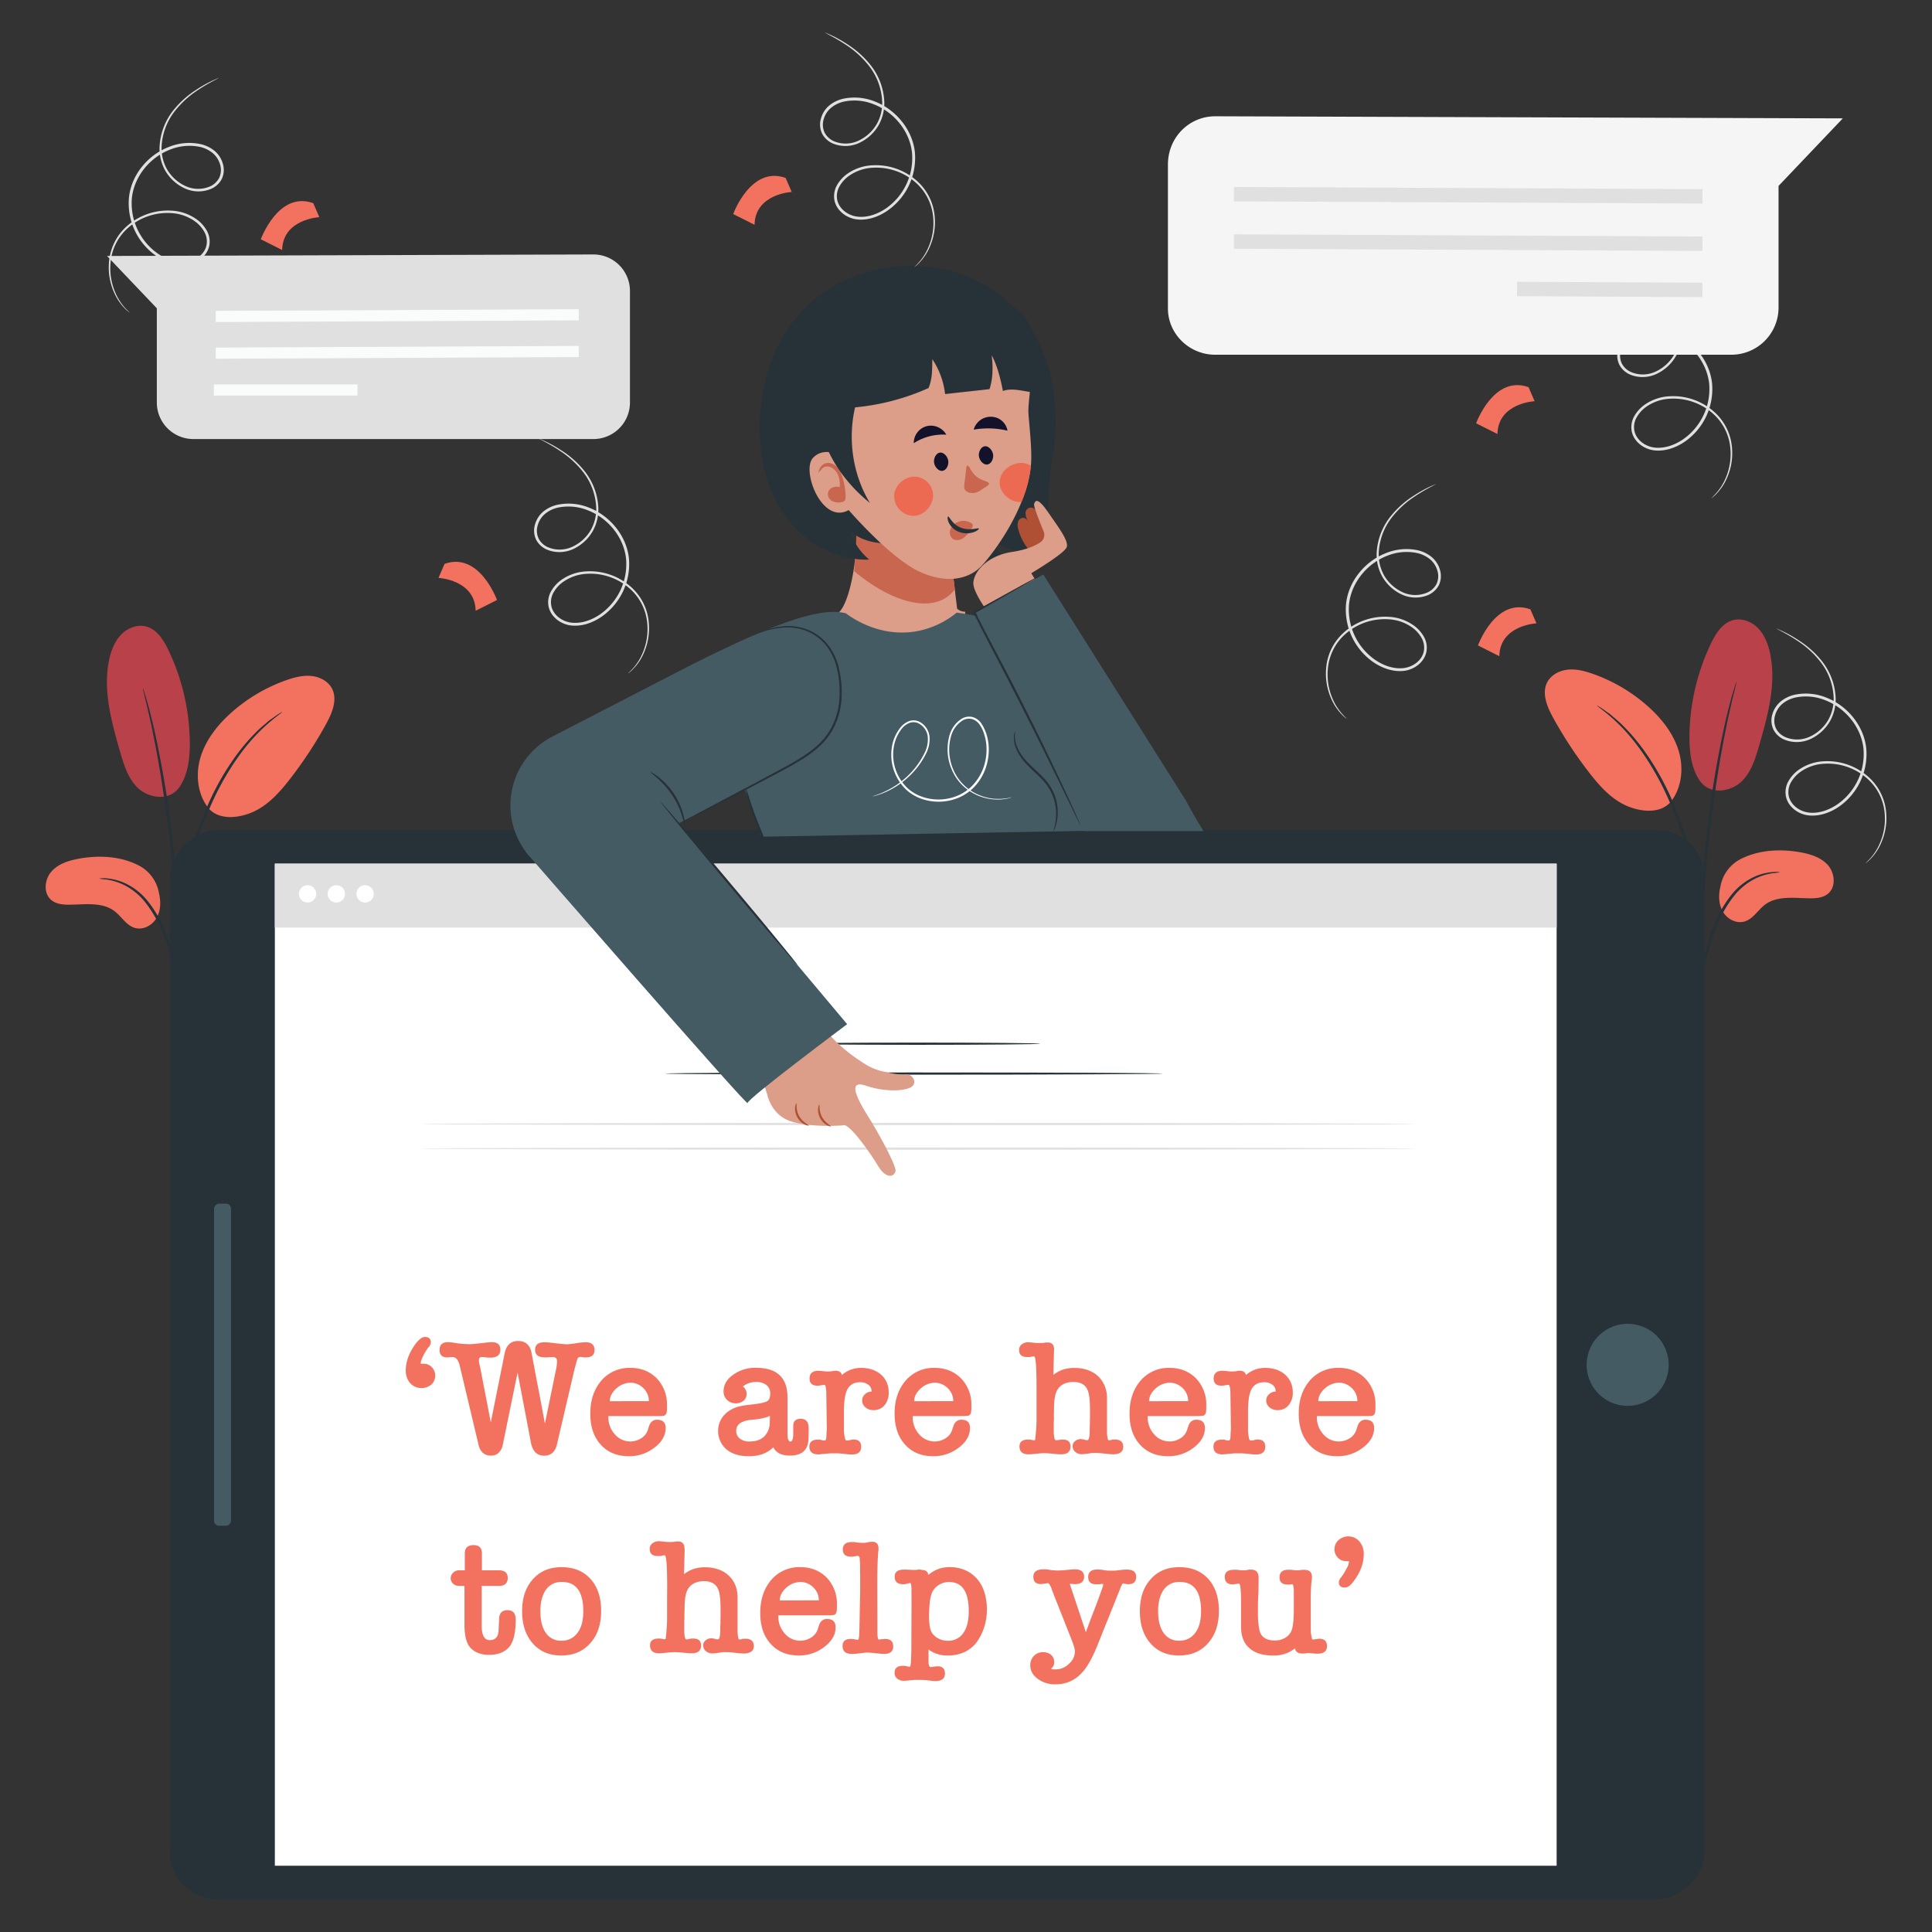 <svg id="Layer_1" data-name="Layer 1" xmlns="http://www.w3.org/2000/svg" viewBox="0 0 1080 1080"><rect x="0" y="0" width="1080" height="1080" fill="#333333" stroke="none"/><defs><style>.cls-1{fill:#dc9e88;}.cls-2{fill:#c9664f;}.cls-3{fill:#263238;}.cls-4{fill:#ec6a52;}.cls-5{fill:#12122b;}.cls-6{fill:#e0e0e0;}.cls-7{fill:#f3725f;}.cls-8{fill:#f5f5f5;}.cls-9{fill:#fafbfb;}.cls-10{fill:#e7515b;}.cls-11{opacity:0.2;}.cls-12{fill:#fff;}.cls-13{fill:#455b64;}.cls-14{fill:#af4f33;}</style></defs><path class="cls-1" d="M478.89,290.12c.86,24.26-4.39,47.19-9.93,52.15,0,0,9,18.25,29.65,25.56,7.62,2.7,17.23,6.86,26.46,2.35,9.06-4.43,14.51-15.44,14.49-28.25a6.37,6.37,0,0,1-2.66-.49,6.62,6.62,0,0,1-1.86-1.2q-1.93-16-3.88-32Z"/><path class="cls-2" d="M478,313.16c.58-7.94.88-15.63.94-23l52.27,18.08q1.29,10.6,2.57,21.23a19.7,19.7,0,0,1-5.48,4.95c-12,7.25-32,.58-50.8-15.11Q477.72,316.26,478,313.16Z"/><path class="cls-3" d="M533.11,289.37c-3.2-9.85-3.69-20.07-4.88-30.25-.89-7.62-1.69-14.59-9.41-18.75-5.64-3.05-12.52-3.33-18.91-2.23-17.16,3-20,18.78-17.91,33.49,1.62,11.26,7,21.87,12.26,32-6.36.09-15.2-2.53-19.26-7.23a34.47,34.47,0,0,0,10.89,16.41c-18.42.7-36.11-9.56-46.66-24s-14.64-32.63-14.55-50.35c.1-21,6-42.42,19.11-59.31,26.35-34,80.29-40.68,114.77-14.56a76.3,76.3,0,0,1,25.63,35.1c6.39,18,7.34,37.71,4.13,56.47a181.94,181.94,0,0,0-2.18,22.19c-.12,2.39-1.75,30.23.05,30-11.59,1.28-25.06-.18-33.39-8,3.84,5.47,7.18,10.76,11,16.24C549,315.12,537.54,303,533.11,289.37Z"/><path class="cls-1" d="M470.75,254.92c-5.35-2.57-11.67-3.78-16.25,1-6.73,7.06,5,37.59,19.92,29.21,0,0,23.71,27.56,40.41,34.81s28.07,2.56,33.84-3.57,25.27-31.08,27.64-56.54c.85-9.07-1.54-26.71-1.44-30.5.28-11.67,4.51-21.46-5.86-30a59.45,59.45,0,0,0-38.68-13.2,63.46,63.46,0,0,0-46.12,21.68C472,222.11,470.57,237.61,470.75,254.92Z"/><path class="cls-2" d="M457.48,264.29c1-5.76,6.19-7.16,10.29-3.41s5.58,16.7,4.65,18.65-7.78,2.19-9.29-1.68,2.35-6.54,6.26-5.58c0,0,.77-5.79-2.58-9.32s-6.55-1.93-7.31-.94A29.51,29.51,0,0,1,457.48,264.29Z"/><path class="cls-3" d="M478,227.72a129.91,129.91,0,0,0,41.07-10.8c2.21-5.5,2-10.28,2.1-16.14a43.86,43.86,0,0,1,7.14,19.51c8.27-.95,16.58-1.81,24.85-2.76,2-6.22,1.93-12.52,1.22-18.95,3.13,5.91,5,13.47,6.26,20,4.91-1.92,11.38.15,16.66.73,5.76-13.74,4-38-10.23-47.41-13.89-9.17-37.22-10.61-53.42-7.54-34.46,6.53-60.3,34.75-56.35,68,2.25,18.94,13.5,36.35,29,48.81C476.65,265.34,473.84,245.5,478,227.72Z"/><path class="cls-4" d="M512.66,266.55c-6-.86-12.22,4-12.81,10a11.12,11.12,0,0,0,10.65,11.82c6.72.06,11.91-6.93,11-13A10.76,10.76,0,0,0,512.66,266.55Z"/><path class="cls-5" d="M550.49,249.46c-2.13.26-3.53,3.12-3.3,5.39.24,2.46,2.46,5.1,4.69,4.82s3.52-3.12,3.3-5.39C554.93,251.82,552.71,249.18,550.49,249.46Z"/><path class="cls-5" d="M525.42,253c-2.13.27-3.53,3.12-3.3,5.4.24,2.45,2.47,5.1,4.69,4.82s3.53-3.13,3.3-5.4C529.87,255.35,527.64,252.71,525.42,253Z"/><path class="cls-5" d="M510.81,247.74A30,30,0,0,1,521,243.56a30.83,30.83,0,0,1,8-.57,10,10,0,0,0-9.64-5A9.68,9.68,0,0,0,510.81,247.74Z"/><path class="cls-5" d="M544.29,240.17a47.64,47.64,0,0,1,9.91-.66,46.5,46.5,0,0,1,9,1.24,9.37,9.37,0,0,0-8.5-7.74A9.86,9.86,0,0,0,544.29,240.17Z"/><path class="cls-2" d="M540.7,260.29c1.39-.33,2,4.62,7,7.34,2.47,1.33,5.1,1.64,5.14,2.8,0,.43-.34.79-1.58,1.63-3.7,2.52-5.56,3.77-8.12,3.52a5.19,5.19,0,0,1-3.4-1.35c-1.09-1.21-.76-2.69-.33-6.16C540.23,261.89,540,260.47,540.7,260.29Z"/><path class="cls-4" d="M571.69,258.8c-5.36-.46-12.19,3.64-12.82,10-.65,6.62,5.84,11.67,10.65,11.82a7.63,7.63,0,0,0,1.54-.12,65.51,65.51,0,0,0,5.2-20.08A10.18,10.18,0,0,0,571.69,258.8Z"/><path class="cls-2" d="M543,292.47a8,8,0,0,0-7.76-.56,7.31,7.31,0,0,0-4,4.16,4.62,4.62,0,0,0,1.33,5.13c1.67,1.22,4.17.8,6-.44a16.87,16.87,0,0,0,4.34-5,4.86,4.86,0,0,0,.8-1.65,1.47,1.47,0,0,0-.53-1.56"/><path class="cls-3" d="M530,288.75c.67-.26,2.19,4.31,7.2,6.25s9.71-.17,10,.46c.16.26-.79,1.25-2.84,2a12,12,0,0,1-8.23-.12A10.47,10.47,0,0,1,530.3,292C529.5,290.13,529.63,288.83,530,288.75Z"/><path class="cls-6" d="M752.84,401.82a19.92,19.92,0,0,1-2.79-2.47,29,29,0,0,1-5.93-8.9,34.31,34.31,0,0,1-2.82-16.65,30,30,0,0,1,9.65-20,34.39,34.39,0,0,1,25.29-9,26.3,26.3,0,0,1,14.4,5.09A19.71,19.71,0,0,1,796,356a12.36,12.36,0,0,1,1.37,8.34c-1.18,5.89-6.83,10.09-12.76,10.7s-12-1.51-17-4.95a35.89,35.89,0,0,1-15.15-32.68c1.49-13.05,11-23.88,22.32-28.23a30.36,30.36,0,0,1,17.68-1.6,18.75,18.75,0,0,1,7.9,3.84,14.46,14.46,0,0,1,4.63,7.3,11.86,11.86,0,0,1-.68,8.43,12.22,12.22,0,0,1-6.1,5.53,18.24,18.24,0,0,1-15.2-.65,24.3,24.3,0,0,1-10.37-9.8,25.12,25.12,0,0,1-3.09-12.79,35.58,35.58,0,0,1,7.87-20.87A52.72,52.72,0,0,1,790,277.3a69.57,69.57,0,0,1,12.73-6.71,4.6,4.6,0,0,1-.82.48l-2.45,1.3a96,96,0,0,0-9.1,5.47,53.09,53.09,0,0,0-12.24,11.32,34.74,34.74,0,0,0-7.42,20.31,23.91,23.91,0,0,0,3,12.14,23.1,23.1,0,0,0,9.85,9.2,16.88,16.88,0,0,0,14,.55A10.7,10.7,0,0,0,803,326.5a10.34,10.34,0,0,0,.54-7.36,13,13,0,0,0-4.15-6.51,17.39,17.39,0,0,0-7.26-3.48,28.81,28.81,0,0,0-16.73,1.56c-10.8,4.16-19.87,14.56-21.26,26.9a34.3,34.3,0,0,0,14.42,31.15c4.73,3.29,10.45,5.31,15.92,4.72s10.45-4.37,11.44-9.42a10.9,10.9,0,0,0-1.19-7.34,18.15,18.15,0,0,0-4.93-5.67,24.9,24.9,0,0,0-13.6-4.87,33.3,33.3,0,0,0-24.41,8.5,29.16,29.16,0,0,0-9.51,19.2,34,34,0,0,0,2.48,16.32,30.61,30.61,0,0,0,5.58,8.92C751.91,400.93,752.91,401.74,752.84,401.82Z"/><path class="cls-7" d="M858.89,348.45s-20.42,1-20.77,18.36l-11.93-6s9.83-27.2,29.31-20.19Z"/><path class="cls-6" d="M1042.86,482.58a19.92,19.92,0,0,0,2.79-2.47,28.87,28.87,0,0,0,5.93-8.9,34.08,34.08,0,0,0,2.82-16.65,30,30,0,0,0-9.64-20,34.41,34.41,0,0,0-25.3-9,26.38,26.38,0,0,0-14.4,5.09,19.71,19.71,0,0,0-5.36,6.13,12.37,12.37,0,0,0-1.37,8.34c1.18,5.89,6.83,10.09,12.76,10.7s12-1.51,17-4.95a35.89,35.89,0,0,0,15.15-32.68c-1.49-13.05-11-23.88-22.32-28.23a30.44,30.44,0,0,0-17.68-1.6,18.87,18.87,0,0,0-7.9,3.84,14.52,14.52,0,0,0-4.63,7.3,11.81,11.81,0,0,0,.69,8.43,12.16,12.16,0,0,0,6.09,5.53,18.28,18.28,0,0,0,15.2-.64,24.38,24.38,0,0,0,10.37-9.81,25,25,0,0,0,3.09-12.79,35.64,35.64,0,0,0-7.86-20.87,52.68,52.68,0,0,0-12.62-11.28A69,69,0,0,0,993,351.35a4,4,0,0,0,.82.48l2.45,1.3a96.91,96.91,0,0,1,9.1,5.47,53.09,53.09,0,0,1,12.24,11.32,34.74,34.74,0,0,1,7.42,20.31,24,24,0,0,1-3,12.15,23.08,23.08,0,0,1-9.85,9.19,16.86,16.86,0,0,1-14,.55,10.68,10.68,0,0,1-5.36-4.86,10.34,10.34,0,0,1-.54-7.36,13,13,0,0,1,4.15-6.51,17.37,17.37,0,0,1,7.27-3.48,28.79,28.79,0,0,1,16.72,1.57c10.8,4.16,19.87,14.56,21.26,26.89a34.29,34.29,0,0,1-14.42,31.15c-4.73,3.29-10.45,5.31-15.92,4.73s-10.44-4.37-11.44-9.43a11,11,0,0,1,1.19-7.34,18.15,18.15,0,0,1,4.93-5.67,24.93,24.93,0,0,1,13.61-4.87,33.27,33.27,0,0,1,24.4,8.5,29.07,29.07,0,0,1,9.51,19.2A34,34,0,0,1,1051,471a30.61,30.61,0,0,1-5.58,8.92C1043.79,481.69,1042.8,482.51,1042.86,482.58Z"/><path class="cls-6" d="M956.68,278.54a19.92,19.92,0,0,0,2.79-2.47,29.36,29.36,0,0,0,5.93-8.9,34.2,34.2,0,0,0,2.81-16.65,30,30,0,0,0-9.64-20,34.4,34.4,0,0,0-25.29-9,26.34,26.34,0,0,0-14.41,5.09,19.84,19.84,0,0,0-5.36,6.13,12.48,12.48,0,0,0-1.37,8.34c1.18,5.89,6.83,10.09,12.77,10.7s12-1.51,17-4.95a35.86,35.86,0,0,0,15.14-32.68c-1.48-13.05-11-23.88-22.31-28.23a30.45,30.45,0,0,0-17.68-1.6,19,19,0,0,0-7.91,3.84,14.5,14.5,0,0,0-4.62,7.3,11.86,11.86,0,0,0,.68,8.43,12.22,12.22,0,0,0,6.1,5.53,18.28,18.28,0,0,0,15.2-.64A24.44,24.44,0,0,0,936.9,199,25,25,0,0,0,940,186.18a35.58,35.58,0,0,0-7.86-20.87A52.72,52.72,0,0,0,919.51,154a69.57,69.57,0,0,0-12.73-6.71,4.22,4.22,0,0,0,.81.48l2.45,1.3a95.91,95.91,0,0,1,9.11,5.47,53.09,53.09,0,0,1,12.24,11.32,34.8,34.8,0,0,1,7.42,20.31,23.88,23.88,0,0,1-3,12.15,23,23,0,0,1-9.85,9.19,16.86,16.86,0,0,1-14,.55,10.7,10.7,0,0,1-5.35-4.86,10.39,10.39,0,0,1-.55-7.36,13,13,0,0,1,4.16-6.51,17.33,17.33,0,0,1,7.26-3.48,28.75,28.75,0,0,1,16.73,1.57C945,191.59,954,202,955.42,214.33A34.29,34.29,0,0,1,941,245.48c-4.73,3.29-10.46,5.31-15.92,4.73s-10.45-4.38-11.45-9.43a10.91,10.91,0,0,1,1.2-7.34,18.15,18.15,0,0,1,4.93-5.67,24.87,24.87,0,0,1,13.6-4.87,33.3,33.3,0,0,1,24.41,8.5,29.16,29.16,0,0,1,9.51,19.2,34,34,0,0,1-2.49,16.32,30.4,30.4,0,0,1-5.58,8.92C957.61,277.65,956.61,278.46,956.68,278.54Z"/><path class="cls-6" d="M511,149.42a20.65,20.65,0,0,0,2.79-2.47,29.29,29.29,0,0,0,5.93-8.89,34.25,34.25,0,0,0,2.81-16.65,30,30,0,0,0-9.64-20,34.45,34.45,0,0,0-25.3-9,26.23,26.23,0,0,0-14.4,5.09,19.69,19.69,0,0,0-5.36,6.12,12.49,12.49,0,0,0-1.37,8.34c1.18,5.89,6.83,10.09,12.76,10.71s12-1.52,17-5A35.86,35.86,0,0,0,511.42,85c-1.48-13-11-23.87-22.31-28.23a30.36,30.36,0,0,0-17.68-1.59A18.77,18.77,0,0,0,463.52,59a14.5,14.5,0,0,0-4.62,7.3,11.8,11.8,0,0,0,.68,8.43,12.14,12.14,0,0,0,6.1,5.53,18.28,18.28,0,0,0,15.2-.64,24.42,24.42,0,0,0,10.37-9.8,25.15,25.15,0,0,0,3.08-12.8,35.58,35.58,0,0,0-7.86-20.87,52.65,52.65,0,0,0-12.61-11.28,69.32,69.32,0,0,0-12.73-6.72,3.53,3.53,0,0,0,.81.49L464.39,20a96.45,96.45,0,0,1,9.11,5.48,52.8,52.8,0,0,1,12.23,11.31,34.77,34.77,0,0,1,7.43,20.32,23.82,23.82,0,0,1-3,12.14,23,23,0,0,1-9.85,9.2,16.94,16.94,0,0,1-14,.55,10.72,10.72,0,0,1-5.35-4.87,10.39,10.39,0,0,1-.55-7.36,13,13,0,0,1,4.16-6.5,17.23,17.23,0,0,1,7.26-3.49,28.87,28.87,0,0,1,16.72,1.57c10.81,4.16,19.87,14.56,21.26,26.89a34.3,34.3,0,0,1-14.41,31.16c-4.74,3.29-10.46,5.3-15.93,4.72S469,116.72,468,111.66a10.88,10.88,0,0,1,1.2-7.33,18.17,18.17,0,0,1,4.93-5.68,25,25,0,0,1,13.6-4.87,33.26,33.26,0,0,1,24.41,8.51,29.16,29.16,0,0,1,9.51,19.2,33.93,33.93,0,0,1-2.49,16.31,30.48,30.48,0,0,1-5.58,8.93C512,148.53,511,149.35,511,149.42Z"/><path class="cls-7" d="M442.57,107.3s-20.42,1-20.77,18.36l-11.93-6s9.83-27.2,29.31-20.19Z"/><path class="cls-7" d="M857.86,224.27s-20.42,1-20.77,18.35l-11.93-6s9.83-27.2,29.31-20.19Z"/><path class="cls-6" d="M72.45,174.76a19.08,19.08,0,0,1-2.79-2.47,29.29,29.29,0,0,1-5.93-8.89,34.34,34.34,0,0,1-2.82-16.65,30.07,30.07,0,0,1,9.65-20,34.42,34.42,0,0,1,25.29-9,26.3,26.3,0,0,1,14.4,5.09,19.6,19.6,0,0,1,5.36,6.13A12.33,12.33,0,0,1,117,137.3c-1.18,5.89-6.83,10.09-12.76,10.71s-12-1.52-17-5a35.87,35.87,0,0,1-15.15-32.67C73.54,97.32,83,86.5,94.37,82.15a30.28,30.28,0,0,1,17.68-1.6A19,19,0,0,1,120,84.38a14.59,14.59,0,0,1,4.62,7.3,11.88,11.88,0,0,1-.68,8.44,12.16,12.16,0,0,1-6.1,5.52,18.28,18.28,0,0,1-15.2-.64,24.36,24.36,0,0,1-10.37-9.8,25.14,25.14,0,0,1-3.09-12.8A35.53,35.53,0,0,1,97,61.54a52.5,52.5,0,0,1,12.61-11.29,69.32,69.32,0,0,1,12.73-6.72,4.2,4.2,0,0,1-.82.49l-2.45,1.3a93.9,93.9,0,0,0-9.1,5.47A53.24,53.24,0,0,0,97.74,62.1a34.77,34.77,0,0,0-7.42,20.32,23.91,23.91,0,0,0,3,12.14,23.16,23.16,0,0,0,9.85,9.2,16.92,16.92,0,0,0,14,.55,10.72,10.72,0,0,0,5.35-4.87,10.34,10.34,0,0,0,.54-7.36,13,13,0,0,0-4.15-6.5,17.29,17.29,0,0,0-7.26-3.49A28.9,28.9,0,0,0,95,83.66c-10.8,4.16-19.87,14.56-21.26,26.89a34.31,34.31,0,0,0,14.42,31.16C92.85,145,98.58,147,104,146.43s10.45-4.37,11.44-9.43a10.88,10.88,0,0,0-1.19-7.33,18.15,18.15,0,0,0-4.93-5.67,25,25,0,0,0-13.6-4.88,33.26,33.26,0,0,0-24.41,8.51,29.16,29.16,0,0,0-9.51,19.2,34.06,34.06,0,0,0,2.48,16.31,30.69,30.69,0,0,0,5.58,8.93C71.52,173.87,72.52,174.69,72.45,174.76Z"/><path class="cls-7" d="M178.5,121.4s-20.42,1-20.77,18.36l-11.93-6s9.83-27.2,29.31-20.19Z"/><path class="cls-6" d="M351.17,376.41a19.08,19.08,0,0,0,2.79-2.47,28.92,28.92,0,0,0,5.93-8.89,34.36,34.36,0,0,0,2.82-16.65,30,30,0,0,0-9.65-20,34.42,34.42,0,0,0-25.29-9,26.3,26.3,0,0,0-14.4,5.09,19.49,19.49,0,0,0-5.36,6.13,12.33,12.33,0,0,0-1.37,8.33c1.18,5.89,6.83,10.09,12.76,10.71s12-1.52,17-5A35.89,35.89,0,0,0,351.57,312c-1.49-13-11-23.87-22.32-28.23a30.35,30.35,0,0,0-17.68-1.59,18.74,18.74,0,0,0-7.9,3.83,14.5,14.5,0,0,0-4.63,7.3,11.86,11.86,0,0,0,.68,8.43,12.14,12.14,0,0,0,6.1,5.53,18.28,18.28,0,0,0,15.2-.64,24.36,24.36,0,0,0,10.37-9.8,25.16,25.16,0,0,0,3.09-12.8,35.58,35.58,0,0,0-7.87-20.87A52.65,52.65,0,0,0,314,251.9a69.32,69.32,0,0,0-12.73-6.72,4.2,4.2,0,0,0,.82.49l2.45,1.29a96.55,96.55,0,0,1,9.1,5.48,53.24,53.24,0,0,1,12.24,11.31,34.77,34.77,0,0,1,7.42,20.32,23.91,23.91,0,0,1-3,12.14,23.16,23.16,0,0,1-9.85,9.2,16.92,16.92,0,0,1-14,.55,10.72,10.72,0,0,1-5.35-4.87,10.34,10.34,0,0,1-.54-7.36,12.93,12.93,0,0,1,4.15-6.5,17.29,17.29,0,0,1,7.26-3.49,28.9,28.9,0,0,1,16.73,1.57c10.8,4.16,19.87,14.56,21.26,26.89a34.31,34.31,0,0,1-14.42,31.16c-4.73,3.29-10.45,5.3-15.92,4.72s-10.44-4.37-11.44-9.43a10.87,10.87,0,0,1,1.19-7.33,18.15,18.15,0,0,1,4.93-5.67,25,25,0,0,1,13.6-4.88,33.26,33.26,0,0,1,24.41,8.51,29.16,29.16,0,0,1,9.51,19.2,33.94,33.94,0,0,1-2.48,16.31,30.69,30.69,0,0,1-5.58,8.93C352.1,375.52,351.1,376.34,351.17,376.41Z"/><path class="cls-7" d="M245.12,323.05s20.42,1,20.77,18.36l11.93-6s-9.83-27.2-29.31-20.2Z"/><path class="cls-8" d="M652.88,92v80.49c0,14,11.8,25.8,26.36,25.8H967.85a26.37,26.37,0,0,0,26.37-26.37v-68l35.93-37.75L679.33,65C664.73,65,652.88,76.79,652.88,92Z"/><polygon class="cls-6" points="951.67 113.78 689.78 112.57 689.81 104.52 951.7 105.73 951.67 113.78"/><polygon class="cls-6" points="951.67 140.26 689.78 139.05 689.81 131 951.7 132.21 951.67 140.26"/><rect class="cls-6" x="895.85" y="109.98" width="8.05" height="103.62" transform="translate(733.66 1060.87) rotate(-89.72)"/><path class="cls-6" d="M352.15,162.67V225a20.43,20.43,0,0,1-20.43,20.43H108.1A20.43,20.43,0,0,1,87.67,225V172.34L59.83,143.09l271.83-.85A20.43,20.43,0,0,1,352.15,162.67Z"/><polygon class="cls-9" points="120.63 180.02 323.55 179.08 323.53 172.85 120.61 173.78 120.63 180.02"/><polygon class="cls-9" points="120.63 200.54 323.55 199.6 323.53 193.37 120.61 194.3 120.63 200.54"/><rect class="cls-9" x="120.62" y="214.11" width="80.29" height="6.24" transform="matrix(1, 0, 0, 1, -1.07, 0.79)"/><path class="cls-10" d="M100.35,439.9c-6.07,8.67-17.87,5.8-23.34.51s-7.79-13-9.89-20.28c-4.81-16.72-9.66-34.26-6.09-51.28,1.07-5.09,3-10.16,6.55-13.94s9.08-6,14.1-4.69c5.95,1.57,9.65,7.4,12.33,12.94a122.31,122.31,0,0,1,12.07,52.46c0,8.44-1,17.31-5.73,24.28"/><g class="cls-11"><path d="M100.35,439.9c-6.07,8.67-17.87,5.8-23.34.51s-7.79-13-9.89-20.28c-4.81-16.72-9.66-34.26-6.09-51.28,1.07-5.09,3-10.16,6.55-13.94s9.08-6,14.1-4.69c5.95,1.57,9.65,7.4,12.33,12.94a122.31,122.31,0,0,1,12.07,52.46c0,8.44-1,17.31-5.73,24.28"/></g><path class="cls-7" d="M77.6,483.82C67.67,478.7,56,478,45,479.85c-5.92,1-12.09,2.75-16.12,7.2s-4.8,12.28-.17,16.1c2.75,2.28,6.6,2.62,10.17,2.58,8.63-.1,18.2-1.62,25.1,3.57,3.93,3,6.55,7.89,11.25,9.35s9.8-1.29,12.24-5.44,2.52-9.35,1.38-14A21.41,21.41,0,0,0,77.6,483.82Z"/><path class="cls-7" d="M117,452.34c-6.6-7.82-7.85-19.23-4.91-29s9.56-18.15,17.2-24.95a92.47,92.47,0,0,1,30.79-18.18c4.46-1.56,9.16-2.8,13.86-2.35s9.43,2.85,11.62,7c3.24,6.19.13,13.68-3.23,19.8a234.27,234.27,0,0,1-20.23,30.81c-6.06,7.81-13,15.52-22.25,19.06s-18.84,3.11-23.73-3.29"/><path class="cls-3" d="M100.76,570.72a19.05,19.05,0,0,1-.55-3.94c-.28-2.87-.63-6.47-1-10.75a157.23,157.23,0,0,0-2.42-15.78A122.52,122.52,0,0,0,91,521.63a68.47,68.47,0,0,0-9.5-16.84,35.41,35.41,0,0,0-12-10,33.59,33.59,0,0,0-10.13-3.16,18.78,18.78,0,0,1-3.92-.56,18.11,18.11,0,0,1,4-.07A30.87,30.87,0,0,1,70,493.76a35.53,35.53,0,0,1,12.68,10.08A66.89,66.89,0,0,1,92.52,521,113.23,113.23,0,0,1,98.22,540a134.3,134.3,0,0,1,2.09,16c.34,4.57.47,8.27.54,10.82A18.69,18.69,0,0,1,100.76,570.72Z"/><path class="cls-3" d="M100,562.45a8.28,8.28,0,0,1-.1-1.83c0-1.38,0-3.11,0-5.23,0-4.54,0-11.11-.23-19.21C99.3,520,97.9,497.57,95.2,473s-6.32-46.76-9.6-62.64c-.77-4-1.56-7.57-2.29-10.7s-1.3-5.86-1.88-8.05-.9-3.75-1.22-5.09a8.21,8.21,0,0,1-.32-1.8,7.65,7.65,0,0,1,.63,1.71c.4,1.32.91,3,1.52,5,.68,2.18,1.37,4.87,2.15,8s1.69,6.7,2.54,10.68a592.56,592.56,0,0,1,10.09,62.7c2.7,24.66,3.92,47.12,4,63.37.09,8.13-.08,14.71-.29,19.26-.13,2.12-.23,3.85-.32,5.22A7.5,7.5,0,0,1,100,562.45Z"/><path class="cls-3" d="M99.91,519.14a35.6,35.6,0,0,1,0-5.46c.2-3.51.68-8.58,1.67-14.8a195.9,195.9,0,0,1,4.82-21.56,189.63,189.63,0,0,1,9-25.51c7.48-17.74,17.64-32.25,26.48-41.23a65,65,0,0,1,6.23-5.79c1-.81,1.8-1.62,2.66-2.25l2.42-1.67a33.67,33.67,0,0,1,4.6-2.94c.26.35-6.52,4.34-15.08,13.44s-18.4,23.49-25.81,41.08a203.27,203.27,0,0,0-9.07,25.28,215.64,215.64,0,0,0-5.12,21.35c-1.13,6.15-1.78,11.17-2.18,14.65A34.38,34.38,0,0,1,99.91,519.14Z"/><path class="cls-10" d="M950.17,436.36c6.08,8.68,17.88,5.8,23.35.51s7.78-13,9.89-20.28c4.81-16.72,9.66-34.25,6.08-51.28-1.07-5.09-3-10.16-6.55-13.94s-9.07-6-14.1-4.69c-6,1.57-9.65,7.4-12.32,12.94a122.21,122.21,0,0,0-12.08,52.46c0,8.45,1,17.31,5.73,24.28"/><g class="cls-11"><path d="M950.17,436.36c6.08,8.68,17.88,5.8,23.35.51s7.78-13,9.89-20.28c4.81-16.72,9.66-34.25,6.08-51.28-1.07-5.09-3-10.16-6.55-13.94s-9.07-6-14.1-4.69c-6,1.57-9.65,7.4-12.32,12.94a122.21,122.21,0,0,0-12.08,52.46c0,8.45,1,17.31,5.73,24.28"/></g><path class="cls-7" d="M972.93,480.28c9.92-5.12,21.62-5.79,32.64-4,5.92,1,12.1,2.76,16.13,7.2s4.79,12.28.17,16.1c-2.76,2.28-6.6,2.63-10.17,2.58-8.63-.1-18.21-1.62-25.1,3.58-3.94,3-6.56,7.88-11.26,9.34s-9.79-1.29-12.23-5.44-2.52-9.35-1.39-14A21.41,21.41,0,0,1,972.93,480.28Z"/><path class="cls-7" d="M933.5,448.81c6.59-7.83,7.84-19.24,4.91-29s-9.56-18.14-17.2-24.95a92.55,92.55,0,0,0-30.8-18.17c-4.45-1.57-9.15-2.81-13.85-2.36s-9.43,2.85-11.62,7c-3.24,6.18-.14,13.68,3.22,19.79a236.3,236.3,0,0,0,20.23,30.81c6.07,7.81,13,15.53,22.25,19.06s18.84,3.12,23.74-3.29"/><path class="cls-3" d="M949.76,567.18a18.07,18.07,0,0,0,.55-3.94c.28-2.86.63-6.47,1.05-10.75a154.4,154.4,0,0,1,2.42-15.78,121.55,121.55,0,0,1,5.73-18.61A68.74,68.74,0,0,1,969,501.25a35.43,35.43,0,0,1,12-10,33.27,33.27,0,0,1,10.12-3.15,19,19,0,0,0,3.92-.57,18.52,18.52,0,0,0-4-.06,30.77,30.77,0,0,0-10.55,2.74,35.44,35.44,0,0,0-12.68,10.08A67.37,67.37,0,0,0,958,517.49a114.1,114.1,0,0,0-5.69,18.92,134.78,134.78,0,0,0-2.1,16c-.34,4.57-.47,8.27-.53,10.83A18.32,18.32,0,0,0,949.76,567.18Z"/><path class="cls-3" d="M950.5,558.91a7,7,0,0,0,.11-1.83c0-1.37,0-3.1,0-5.23,0-4.54,0-11.1.23-19.21.4-16.22,1.8-38.61,4.49-63.22s6.32-46.75,9.6-62.64c.78-4,1.56-7.57,2.3-10.7s1.3-5.86,1.88-8.05.9-3.75,1.22-5.08a8.24,8.24,0,0,0,.32-1.81,7.81,7.81,0,0,0-.64,1.72l-1.52,5c-.67,2.17-1.36,4.86-2.15,8s-1.68,6.7-2.53,10.67a592.8,592.8,0,0,0-10.09,62.71c-2.71,24.65-3.92,47.11-4,63.37-.1,8.13.08,14.71.28,19.25.13,2.12.24,3.85.32,5.22A8.2,8.2,0,0,0,950.5,558.91Z"/><path class="cls-3" d="M950.61,515.6a32.57,32.57,0,0,0,0-5.46c-.2-3.51-.68-8.58-1.67-14.8a195.65,195.65,0,0,0-4.81-21.56,191.64,191.64,0,0,0-9-25.51C927.59,430.53,917.43,416,908.59,407a69,69,0,0,0-6.22-5.79c-1-.81-1.8-1.61-2.66-2.25l-2.42-1.67a33.67,33.67,0,0,0-4.6-2.94c-.26.35,6.52,4.34,15.07,13.44s18.4,23.49,25.82,41.09a203.15,203.15,0,0,1,9.07,25.27c2.36,7.93,3.93,15.21,5.12,21.35s1.78,11.18,2.17,14.65A36,36,0,0,0,950.61,515.6Z"/><rect class="cls-3" x="225" y="333.87" width="597.87" height="858" rx="26.75" transform="translate(-238.93 1286.81) rotate(-90)"/><rect class="cls-12" x="231.82" y="404.61" width="560.17" height="716.53" transform="translate(-250.97 1274.78) rotate(-90)"/><circle class="cls-13" cx="909.82" cy="762.87" r="22.94" transform="translate(-40.97 1474.03) rotate(-76.77)"/><rect class="cls-13" x="34.35" y="758.13" width="180.07" height="9.48" rx="2.82" transform="translate(-638.48 887.26) rotate(-90)"/><path class="cls-3" d="M649.82,600.13c0,.34-62.21.62-138.94.62s-138.94-.28-138.94-.62,62.19-.62,138.94-.62S649.82,599.79,649.82,600.13Z"/><path class="cls-3" d="M581.51,583.44c0,.34-30.73.62-68.62.62s-68.63-.28-68.63-.62,30.72-.62,68.63-.62S581.51,583.1,581.51,583.44Z"/><rect class="cls-6" x="153.64" y="482.79" width="716.53" height="35.75"/><path class="cls-12" d="M176.76,499.68a4.84,4.84,0,1,1-4.84-4.84A4.84,4.84,0,0,1,176.76,499.68Z"/><path class="cls-12" d="M192.84,499.68a4.84,4.84,0,1,1-4.84-4.84A4.84,4.84,0,0,1,192.84,499.68Z"/><path class="cls-12" d="M208.93,499.68a4.84,4.84,0,1,1-4.84-4.84A4.84,4.84,0,0,1,208.93,499.68Z"/><path class="cls-6" d="M791.23,628.32c0,.34-124.33.62-277.66.62s-277.69-.28-277.69-.62,124.3-.62,277.69-.62S791.23,628,791.23,628.32Z"/><path class="cls-6" d="M791.23,642.08c0,.34-124.33.62-277.66.62s-277.69-.28-277.69-.62,124.3-.61,277.69-.61S791.23,641.74,791.23,642.08Z"/><path class="cls-13" d="M426.77,467.71s-4.9-11.08-5.81-13.53c-2.49-6.65-18.52-51.19-14.68-57.93,17.78-31.19,31.55-53.36,66.61-53.36,3.09,2.31,18.82,13.61,39.38,10a49.25,49.25,0,0,0,22.53-10.43c14.62,1.93,26.66,5.29,34.5,10.71,19.83,13.69,44.84,44.05,65.51,110.76Z"/><path class="cls-13" d="M296.16,478.89l81.06-17.47,95.31-50.14.36-68.39c-14.3-3.95-41.66,6-90.93,31.07l-73.18,37.78a43.33,43.33,0,0,0-12.62,67.15Z"/><path class="cls-1" d="M478.61,611.29c-1.17-3.85-.38-6.32,5.23-4.44,12.37,4.15,23.42,2.8,26.12.4s.22-7-3.8-6.6c-3.25.32-8.85-.8-13-1.81a31.42,31.42,0,0,1-9.71-4.1c-2.58-1.65-4.81-3.18-6.79-4.6,0,0-11.4-8.24-15-14.87l-39.12,16.78,6.3,19.6s2.05,11.53,13.24,15.18,29,2.27,29,2.27c3.26-2.14,15.85,16.07,19.66,22.5s8.35,7.22,9.83,3.3c1-2.68-10.18-22.63-14.09-28.9-2.14-3.43-6.41-10.07-7.82-14.71"/><path class="cls-14" d="M452.11,629.15c0,.14-1,.1-2.3-.55a10.13,10.13,0,0,1-5.36-9.58c.14-1.48.59-2.29.73-2.25.35.05-.49,3.6,1.62,7.23S452.25,628.83,452.11,629.15Z"/><path class="cls-14" d="M464.48,629.63c0,.14-.93,0-2.18-.62a10.05,10.05,0,0,1-5-9.27c.12-1.41.54-2.2.68-2.16.35,0-.35,3.43,1.61,6.92S464.63,629.3,464.48,629.63Z"/><path class="cls-13" d="M293.86,476.24S418.05,619,417.9,616.61s55.67-44.09,55.67-44.09l-121.76-145Z"/><path class="cls-3" d="M369.18,448.19s.34.26.88.84l2.31,2.58,8.35,9.63c7,8.18,16.62,19.52,27.18,32.09s20.07,24,26.9,32.34l8.05,9.89c.86,1.09,1.57,2,2.14,2.73a5.13,5.13,0,0,1,.69,1s-.34-.26-.88-.84l-2.31-2.58-8.35-9.63c-7-8.17-16.62-19.52-27.18-32.1s-20.07-24-26.91-32.33l-8-9.89c-.86-1.09-1.57-2-2.14-2.73A5.13,5.13,0,0,1,369.18,448.19Z"/><path class="cls-3" d="M588.89,464.63c-.26-.07,1.36-3.4,1.48-9.14a27.35,27.35,0,0,0-8.11-20c-3-3.17-6.25-5.9-8.86-8.78a27,27,0,0,1-5.57-8.67,15.25,15.25,0,0,1-1-6.88,6.1,6.1,0,0,1,.65-2.47c.27,0-1.1,3.7,1.17,9a27.65,27.65,0,0,0,5.59,8.22c2.59,2.76,5.84,5.45,8.92,8.7a28.3,28.3,0,0,1,6.69,10.69,27.35,27.35,0,0,1,1.41,10.21,24.77,24.77,0,0,1-1.31,6.81A7.65,7.65,0,0,1,588.89,464.63Z"/><path class="cls-3" d="M421.38,354.8a12,12,0,0,1,1.8-.86c1.2-.51,3-1.21,5.38-2a46.83,46.83,0,0,1,8.9-1.81,30.56,30.56,0,0,1,12,1.12,27.83,27.83,0,0,1,12.26,7.88,32.57,32.57,0,0,1,7.36,15,57.21,57.21,0,0,1,1.18,18.47,40,40,0,0,1-6.87,18.61c-4,5.63-9.44,9.78-14.85,13.18s-10.91,6.22-16.1,9l-27.58,14.48-18.64,9.66-5.1,2.57a11.09,11.09,0,0,1-1.81.82,13.11,13.11,0,0,1,1.7-1l5-2.78,18.45-10,27.44-14.7c5.17-2.76,10.65-5.59,16-9s10.62-7.43,14.5-12.86a39.19,39.19,0,0,0,6.67-18A56.67,56.67,0,0,0,468,374.43a31.59,31.59,0,0,0-7-14.57,27.11,27.11,0,0,0-11.76-7.74,30.28,30.28,0,0,0-11.67-1.26,49.61,49.61,0,0,0-8.82,1.58c-2.37.68-4.19,1.3-5.42,1.74A12.3,12.3,0,0,1,421.38,354.8Z"/><path class="cls-3" d="M382.84,461.27c-.4.11-1.43-8.18-6.93-16.55s-12.53-12.78-12.27-13.09c.07-.12,1.94.78,4.57,2.82a39.49,39.49,0,0,1,8.74,9.6,39.93,39.93,0,0,1,5.19,11.89C382.92,459.18,383,461.25,382.84,461.27Z"/><path class="cls-9" d="M565.39,445.77a15.91,15.91,0,0,1-2.64.71,26.48,26.48,0,0,1-7.83.33,28.76,28.76,0,0,1-11.77-3.87,26.88,26.88,0,0,1-10.87-12.21,28.68,28.68,0,0,1-1.5-19.71,16.16,16.16,0,0,1,6.55-9.08,8.13,8.13,0,0,1,5.92-1.21,8.66,8.66,0,0,1,5.16,3.43c4.71,6.9,5.49,16.27,2.77,24.71a29.44,29.44,0,0,1-7,11.5,26.69,26.69,0,0,1-12.07,6.82c-9.13,2.43-19.28.24-25.81-6a27.07,27.07,0,0,1-7.74-23.53,23.29,23.29,0,0,1,4.73-10.9,11.66,11.66,0,0,1,4.62-3.54,7.47,7.47,0,0,1,5.69.06,10.58,10.58,0,0,1,6,8.42,17.7,17.7,0,0,1-1.88,9.47,45.27,45.27,0,0,1-9.85,13.14,47.36,47.36,0,0,1-10.13,7.17,44,44,0,0,1-7.23,3c-.85.28-1.52.42-2,.54a3,3,0,0,1-.68.14,2.66,2.66,0,0,1,.65-.26c.42-.16,1.08-.34,1.91-.66a48.11,48.11,0,0,0,7.08-3.21,47.31,47.31,0,0,0,9.88-7.24,45.1,45.1,0,0,0,9.54-13,17,17,0,0,0,1.73-9,9.62,9.62,0,0,0-5.51-7.59,6.42,6.42,0,0,0-4.91,0,10.78,10.78,0,0,0-4.17,3.25,22.41,22.41,0,0,0-4.44,10.39,26,26,0,0,0,7.45,22.47c6.19,5.91,15.92,8,24.66,5.69a25.51,25.51,0,0,0,11.52-6.5,28.26,28.26,0,0,0,6.74-11,30.23,30.23,0,0,0,1.37-12.43,25.74,25.74,0,0,0-1.28-5.95,17,17,0,0,0-2.61-5.25,7.55,7.55,0,0,0-4.48-3,7,7,0,0,0-5.13,1.05,15.15,15.15,0,0,0-6.14,8.45,27.91,27.91,0,0,0,1.31,19.06,26.34,26.34,0,0,0,10.43,12,28.54,28.54,0,0,0,11.47,4C561.71,447.08,565.37,445.53,565.39,445.77Z"/><path class="cls-14" d="M574.74,306.78a28.19,28.19,0,0,1-5.54-11,7.54,7.54,0,0,1-.14-4,3.1,3.1,0,0,1,3-2.3c1.39.14,2.34,1.43,3.08,2.61a58.5,58.5,0,0,1,5.72,10.84,8.16,8.16,0,0,1,.66,3.29,3.32,3.32,0,0,1-1.61,2.8,3.42,3.42,0,0,1-3.48-.46,10.25,10.25,0,0,1-2.38-2.81"/><path class="cls-14" d="M580.7,304.19q-3.08-6.4-6.13-12.82a10.09,10.09,0,0,1-1.27-4,3.08,3.08,0,0,1,5.36-2.55,10.07,10.07,0,0,1,2.05,3l2.9,5.62a18.22,18.22,0,0,1,1.9,4.78,6.07,6.07,0,0,1-1,4.91,3.71,3.71,0,0,1-4.6,1.09"/><path class="cls-1" d="M553.48,343.89S545,332.83,544.18,327s6.38-16.17,21.7-18.49c8.21-1.25,13-3.54,15.73-5.39a5,5,0,0,0,1.8-6c-2-4.88-5.64-13.94-5.36-15.16.71-3.12,2.75-3.06,8.05,4.68s11.4,15.61,10.22,19.18-19.84,14.62-19.84,14.62l5.1,8.22Z"/><path class="cls-13" d="M604.12,457.47,545.34,342.34l37.84-21.21,79.5,126s4.2,8,10.06,17.47H606.09"/><path class="cls-3" d="M582.57,321.13s-.2.18-.65.46l-2,1.21-7.61,4.43L545,342.8l.21-.7c5.71,11.66,13.14,25.13,20.63,39.78,11.15,21.67,20.79,41.52,27.56,56,3.4,7.22,6.08,13.1,7.91,17.17l2.06,4.71a9.16,9.16,0,0,1,.64,1.68,12.18,12.18,0,0,1-.86-1.58c-.58-1.16-1.33-2.69-2.28-4.61-2-4.13-4.81-9.91-8.25-17-7-14.35-16.73-34.12-27.87-55.78-7.48-14.63-14.86-28.15-20.49-39.88l-.22-.46.44-.24L572,326.69l7.76-4.18,2.06-1.06A3,3,0,0,1,582.57,321.13Z"/><path class="cls-3" d="M426.77,467.71c-.28.16-3.57-5.47-6.29-13s-3.82-14-3.51-14,2,6.17,4.67,13.62S427.09,467.55,426.77,467.71Z"/><path class="cls-7" d="M235.19,762.07a.25.25,0,0,0,.28.28c.25,0,.54,0,.88,0s.61,0,.79,0a6,6,0,0,1,4.32,2,6.47,6.47,0,0,1,1.81,4.55,6.54,6.54,0,0,1-2.18,5.11,8.66,8.66,0,0,1-11.84-.84,10.5,10.5,0,0,1-2.41-7.14q0-7.62,5.85-15.32a14.31,14.31,0,0,1,2.5-2.46,4,4,0,0,1,2.32-.88q3.35,0,3.35,3.06a4.89,4.89,0,0,1-1.4,2.79,26.52,26.52,0,0,0-3.8,6.86A5.14,5.14,0,0,0,235.19,762.07Z"/><path class="cls-7" d="M268.61,765.32l5.75,29.79,7.71-38.42q1.38-7.05,7.51-7.06T297.1,756V756q1.11,5.94,2,10.67t1.76,9.23c.59,3,1.18,6.08,1.76,9.24s1.26,6.71,2,10.67l5.94-29a30.49,30.49,0,0,0,.84-5.75c0-1.61-.75-2.42-2.23-2.42-.31,0-.64,0-1,.05s-.72,0-1.16,0a9.73,9.73,0,0,1-1.34.09h-1.16q-5.38,0-5.39-4.27c0-2.78,1.77-4.18,5.29-4.18.56,0,1.09,0,1.58.05s1,.08,1.49.14q3.71.46,6.08.69c1.58.16,2.7.24,3.38.24a37.74,37.74,0,0,0,5-.56,39.73,39.73,0,0,1,5.57-.56q4.81,0,4.82,4.37,0,4.08-4.73,4.08h-.79a5,5,0,0,1-1-.09c-.31-.06-.59-.11-.84-.14a5.34,5.34,0,0,0-.56,0,1.73,1.73,0,0,0-1.57.93c-.13.37-.33,1-.61,2s-.63,2.29-1.07,3.9l-9.93,42.51q-1.57,5.85-7.05,5.85-5.85,0-7.33-7l-7.52-39.45L281,807.92a8.31,8.31,0,0,1-2.27,4.23,6,6,0,0,1-4.32,1.53q-5.37,0-6.86-5.85L257,763.46a10.06,10.06,0,0,0-1.57-3.66,3.23,3.23,0,0,0-2.69-1.16h-.65l-2,.18q-4.37,0-4.37-4.17,0-4.36,4.65-4.37a19.88,19.88,0,0,1,3.15.28,52.14,52.14,0,0,0,9.1.84c.68,0,1.81-.08,3.38-.24s3.64-.38,6.18-.69c.49-.06,1-.11,1.39-.14s.9-.05,1.39-.05c3.16,0,4.74,1.4,4.74,4.18q0,4.45-5.48,4.46c-.31,0-.7,0-1.16,0s-.94-.08-1.44-.14-1-.11-1.39-.14l-.84-.05c-1.11,0-1.67.59-1.67,1.77a11.74,11.74,0,0,0,.28,2.23Z"/><path class="cls-7" d="M372.84,785.46c0,1.43,0,2.54-.09,3.34a3.63,3.63,0,0,1-.56,1.86,2,2,0,0,1-1.34.79,17.14,17.14,0,0,1-2.46.14H340.45c-.25,0-.37,0-.37.09a14.25,14.25,0,0,0,3.62,10.12,11.33,11.33,0,0,0,14.85,2.13,8.49,8.49,0,0,0,3.62-4.73l.83-2.51a5.25,5.25,0,0,1,1.63-2.23,4.18,4.18,0,0,1,2.64-.83q4.83,0,4.83,4.64,0,6.32-6.5,11.14a22.86,22.86,0,0,1-14,4.64q-10,0-15.88-6.59T330,790q0-10.95,6.12-18.19a20.51,20.51,0,0,1,16.25-7.15,21.61,21.61,0,0,1,8.26,1.49,19.73,19.73,0,0,1,6.5,4.36A20.83,20.83,0,0,1,372.84,785.46Zm-10.12-2.23a9.92,9.92,0,0,0-3.06-7.24,10.33,10.33,0,0,0-7.24-3.06,12.21,12.21,0,0,0-8,3.34q-3.53,3.26-3.53,7Z"/><path class="cls-7" d="M441.53,813.68q-6.87,0-9.28-4.64-4.94,5-13.65,5-7.89,0-12.53-3.85A13.61,13.61,0,0,1,403.33,793a14.55,14.55,0,0,1,5.15-4.88,18.5,18.5,0,0,1,4.37-1.85,66.24,66.24,0,0,1,7.14-1.12q7.06-.73,9-1.95c1.05-.74,1.57-2.13,1.57-4.17a5.9,5.9,0,0,0-2.08-4.74,8.93,8.93,0,0,0-5.9-1.76,11.39,11.39,0,0,0-6.59,2v-.09a3.37,3.37,0,0,0-.65.74h.1a5.13,5.13,0,0,1,1.94,4,4.82,4.82,0,0,1-1.71,3.81,6.38,6.38,0,0,1-4.32,1.48,6.75,6.75,0,0,1-4.92-1.9,6.4,6.4,0,0,1-1.95-4.78q0-5.57,5.48-9.37a20.9,20.9,0,0,1,12.71-3.81q17.55,0,17.55,16.61V799c0,1.24,0,2.28,0,3.11a12.92,12.92,0,0,0,.14,1.72c.31,1.36.81,2,1.49,2,1.05,0,1.58-1.45,1.58-4.36v-4.36c0-2.66,1.39-4,4.17-4q4.46,0,4.46,5.39V799l-.09,5Q451.83,813.68,441.53,813.68Zm-11.14-22.19c-.37.13-.73.27-1.07.42a7.43,7.43,0,0,1-1.16.42,37.1,37.1,0,0,1-7.89,1.3q-8.73.84-8.72,6.22a5.27,5.27,0,0,0,2,4.31,8.48,8.48,0,0,0,5.53,1.63q5.28,0,8.21-2.88a10.9,10.9,0,0,0,3-7.89Z"/><path class="cls-7" d="M467,766.25q3.06,0,3.62,2.41a15.91,15.91,0,0,1,10.86-4,19,19,0,0,1,6.22,1,14.29,14.29,0,0,1,4.82,2.79,12.42,12.42,0,0,1,3.16,4.32,13.56,13.56,0,0,1,1.11,5.56,10.76,10.76,0,0,1-2.32,7.2,7.76,7.76,0,0,1-6.22,2.74,6.63,6.63,0,0,1-4.5-1.58,5,5,0,0,1-1.81-3.9,4.55,4.55,0,0,1,1.53-3.34,4.87,4.87,0,0,1,3.48-1.49c.13,0,.11,0,0-.09l.23.09v-.46a4.2,4.2,0,0,0-1.81-3.44,7.22,7.22,0,0,0-4.5-1.39q-5.85,0-7.8,5.39-1.31,3.71-1.3,11v10.12a10.21,10.21,0,0,0,.1,1.94c.3,2.73.71,4.09,1.2,4.09s.71,0,1,0a7.46,7.46,0,0,0,.93-.14,7.63,7.63,0,0,1,2.14-.37q4.26,0,4.26,4,0,4.36-5.1,4.36H476c-.49,0-1.1,0-1.81-.09s-1.53-.15-2.46-.28c-1.79-.18-3.06-.27-3.8-.27-1.18,0-2.2,0-3.07,0s-1.64.08-2.32.14l-5,.46q-5.1,0-5.1-4.36c0-2.6,1.6-3.9,4.82-3.9a6,6,0,0,0,.79,0,1.52,1.52,0,0,1,.79.14l1.11.28h.75a.37.37,0,0,0,.27.09h.1c.56,0,.86-.93.93-2.79q0-1.11.09-2.22c.06-.75.09-1.49.09-2.23l-.28-20q-.18-3.44-.93-3.9c-.12,0-.43,0-.92.1s-.84.09-1,.09h.18a9.33,9.33,0,0,1-2.32.28q-4.36,0-4.36-4.09,0-4.26,5.2-4.26a4.24,4.24,0,0,0,1.11.13c.62,0,1.17.08,1.67.14s1,.11,1.44.14.82,0,1.07,0h.51a4.33,4.33,0,0,0,.79-.09,1,1,0,0,0,.32,0,1.4,1.4,0,0,1,.42-.05A10.25,10.25,0,0,1,467,766.25Z"/><path class="cls-7" d="M543,785.46c0,1.43,0,2.54-.1,3.34a3.73,3.73,0,0,1-.55,1.86,2,2,0,0,1-1.35.79,17.14,17.14,0,0,1-2.46.14H510.58c-.25,0-.37,0-.37.09a14.29,14.29,0,0,0,3.62,10.12,11.33,11.33,0,0,0,14.85,2.13,8.4,8.4,0,0,0,3.62-4.73l.84-2.51a5.23,5.23,0,0,1,1.62-2.23,4.19,4.19,0,0,1,2.65-.83q4.82,0,4.82,4.64,0,6.32-6.49,11.14a22.89,22.89,0,0,1-14,4.64q-10,0-15.87-6.59T500.09,790q0-10.95,6.13-18.19a20.49,20.49,0,0,1,16.24-7.15,21.57,21.57,0,0,1,8.26,1.49,19.63,19.63,0,0,1,6.5,4.36A20.79,20.79,0,0,1,543,785.46Zm-10.12-2.23A9.92,9.92,0,0,0,529.8,776a10.33,10.33,0,0,0-7.24-3.06,12.21,12.21,0,0,0-8,3.34q-3.53,3.26-3.52,7Z"/><path class="cls-7" d="M589.2,754.74l-.37,13.83a18.46,18.46,0,0,1,5.52-3,20.33,20.33,0,0,1,6.27-.88,21.83,21.83,0,0,1,7.51,1.21,16.28,16.28,0,0,1,5.71,3.43,15.49,15.49,0,0,1,3.67,5.34,17.87,17.87,0,0,1,1.3,6.91V800.4a7.57,7.57,0,0,0,.09,1.68c.19,2,.46,3,.84,3h.65a3.19,3.19,0,0,0,.92-.19,3.19,3.19,0,0,1,.93-.19h.93c3.16,0,4.73,1.37,4.73,4.09s-1.91,4.17-5.75,4.17a30.75,30.75,0,0,1-3.44-.27l-3.34-.33c-1-.09-1.82-.14-2.5-.14s-1.23,0-1.81,0-1.1.08-1.53.14a37.74,37.74,0,0,1-4.74.55,5.46,5.46,0,0,1-3.71-1.29,4.15,4.15,0,0,1-1.49-3.25,3.51,3.51,0,0,1,1.35-2.74,4.76,4.76,0,0,1,3.2-1.16,9,9,0,0,1,2.79.56,2.85,2.85,0,0,1,.46,0,3.53,3.53,0,0,0,.56,0c.68,0,1.08-1.49,1.2-4.46v-1.57c0-.75,0-1.61.1-2.6,0-.5,0-1.12,0-1.86s.05-1.36.05-1.86v-4.73q0-8.53-1.58-11.42-2-4-7.61-4-6.12,0-8.91,4.18-1.86,2.88-2,9.84c0,1.05,0,2.1-.05,3.15s0,2.11,0,3.16v.88a5.65,5.65,0,0,1-.1,1.07v5.34a9.21,9.21,0,0,0,.1,1.81q.27,3.15,1.11,3.15a4.09,4.09,0,0,0,.65-.09L592,805a3.75,3.75,0,0,1,1.07-.23c.4,0,.73-.05,1-.05,2.9,0,4.36,1.3,4.36,3.9q0,4.36-5.39,4.36a38.88,38.88,0,0,1-3.89-.27c-1.06-.13-2.05-.22-3-.28s-1.77-.09-2.51-.09q-1.39,0-4,.27c-1.24.13-2.25.22-3,.28s-1.31.09-1.62.09q-5.12,0-5.11-4.45,0-3.81,4.83-3.81a9,9,0,0,1,2,.19h-.09a5.37,5.37,0,0,0,1.21.19h.64c.13,0,.22-.53.28-1.58a83.91,83.91,0,0,0,.65-10.77q0-3.9,0-7.89t0-7.89q0-12.9-.56-16.43c-.19-1.48-.47-2.29-.84-2.41a1.24,1.24,0,0,1-.6.14,6,6,0,0,0-.88.14,3.93,3.93,0,0,1-1.21.18h-1.21c-3,0-4.45-1.33-4.45-4a3.75,3.75,0,0,1,1.49-3.06,5.55,5.55,0,0,1,3.62-1.21c.43,0,1.48.1,3.15.28H578c.55.06,1.11.11,1.67.14s1.17,0,1.86,0l.88,0c.46,0,.91-.08,1.34-.14a9.63,9.63,0,0,1,1-.14c.34,0,.66,0,1,0q3.52,0,3.53,4.17Z"/><path class="cls-7" d="M674.31,785.46c0,1.43,0,2.54-.09,3.34a3.63,3.63,0,0,1-.56,1.86,2,2,0,0,1-1.34.79,17.14,17.14,0,0,1-2.46.14H641.92c-.25,0-.37,0-.37.09a14.25,14.25,0,0,0,3.62,10.12A11.33,11.33,0,0,0,660,803.93a8.49,8.49,0,0,0,3.62-4.73l.83-2.51a5.25,5.25,0,0,1,1.63-2.23,4.18,4.18,0,0,1,2.64-.83q4.83,0,4.83,4.64,0,6.32-6.5,11.14a22.86,22.86,0,0,1-14,4.64q-10,0-15.88-6.59T631.43,790q0-10.95,6.13-18.19a20.48,20.48,0,0,1,16.24-7.15,21.61,21.61,0,0,1,8.26,1.49,19.73,19.73,0,0,1,6.5,4.36A20.83,20.83,0,0,1,674.31,785.46Zm-10.12-2.23a9.92,9.92,0,0,0-3.06-7.24,10.33,10.33,0,0,0-7.24-3.06,12.21,12.21,0,0,0-8,3.34q-3.52,3.26-3.53,7Z"/><path class="cls-7" d="M692.88,766.25c2,0,3.24.8,3.62,2.41a15.9,15.9,0,0,1,10.85-4,19,19,0,0,1,6.22,1,14.24,14.24,0,0,1,4.83,2.79,12.55,12.55,0,0,1,3.16,4.32,13.56,13.56,0,0,1,1.11,5.56,10.76,10.76,0,0,1-2.32,7.2,7.76,7.76,0,0,1-6.22,2.74,6.61,6.61,0,0,1-4.5-1.58,5,5,0,0,1-1.81-3.9,4.55,4.55,0,0,1,1.53-3.34,4.87,4.87,0,0,1,3.48-1.49c.12,0,.11,0,0-.09l.23.09v-.46a4.22,4.22,0,0,0-1.81-3.44,7.22,7.22,0,0,0-4.5-1.39q-5.85,0-7.8,5.39-1.3,3.71-1.3,11v10.12a11.67,11.67,0,0,0,.09,1.94c.31,2.73.71,4.09,1.21,4.09s.71,0,1,0a7.46,7.46,0,0,0,.93-.14,7.57,7.57,0,0,1,2.13-.37q4.28,0,4.27,4,0,4.36-5.1,4.36h-.28c-.5,0-1.1,0-1.81-.09s-1.53-.15-2.46-.28c-1.8-.18-3.06-.27-3.81-.27-1.17,0-2.19,0-3.06,0s-1.64.08-2.32.14l-5,.46q-5.11,0-5.11-4.36,0-3.9,4.83-3.9a6,6,0,0,0,.79,0,1.54,1.54,0,0,1,.79.14l1.11.28h.74a.39.39,0,0,0,.28.09h.09q.84,0,.93-2.79c0-.74,0-1.48.1-2.22s.09-1.49.09-2.23l-.28-20q-.18-3.44-.93-3.9c-.12,0-.43,0-.93.1a10,10,0,0,1-1,.09h.19a9.33,9.33,0,0,1-2.32.28q-4.37,0-4.36-4.09,0-4.26,5.19-4.26a4.42,4.42,0,0,0,1.12.13c.62,0,1.17.08,1.67.14s1,.11,1.44.14.82,0,1.06,0h.51a4.24,4.24,0,0,0,.79-.09,1,1,0,0,0,.33,0,1.4,1.4,0,0,1,.42-.05A10.09,10.09,0,0,1,692.88,766.25Z"/><path class="cls-7" d="M768.89,785.46c0,1.43,0,2.54-.09,3.34a3.63,3.63,0,0,1-.56,1.86,2,2,0,0,1-1.34.79,17.14,17.14,0,0,1-2.46.14H736.5c-.25,0-.37,0-.37.09a14.25,14.25,0,0,0,3.62,10.12,11.33,11.33,0,0,0,14.85,2.13,8.44,8.44,0,0,0,3.62-4.73l.83-2.51a5.33,5.33,0,0,1,1.63-2.23,4.18,4.18,0,0,1,2.64-.83q4.83,0,4.83,4.64,0,6.32-6.5,11.14a22.86,22.86,0,0,1-14,4.64q-10,0-15.87-6.59T726,790q0-10.95,6.13-18.19a20.48,20.48,0,0,1,16.24-7.15,21.61,21.61,0,0,1,8.26,1.49,19.73,19.73,0,0,1,6.5,4.36A20.83,20.83,0,0,1,768.89,785.46Zm-10.11-2.23a9.93,9.93,0,0,0-3.07-7.24,10.31,10.31,0,0,0-7.24-3.06,12.21,12.21,0,0,0-8,3.34q-3.53,3.26-3.53,7Z"/><path class="cls-7" d="M279,904.92q.18-4.83,4.73-4.83t4.55,5.29a41.78,41.78,0,0,1-.74,8.49,18.43,18.43,0,0,1-2,5.62q-3.72,5.57-12.16,5.57a16,16,0,0,1-6.73-1.3,10.82,10.82,0,0,1-4.5-3.71q-2.51-3.81-2.51-11.79V887.19c0-.43-.06-.65-.19-.65h-2.78a4.81,4.81,0,0,1-3.39-1.25,4.07,4.07,0,0,1-1.34-3.11,4.16,4.16,0,0,1,1.34-3,4.28,4.28,0,0,1,3.11-1.35h3.44v-9.46c0-3.1,1.63-4.64,4.92-4.64,3.09,0,4.64,1.54,4.64,4.64v9.37a.08.08,0,0,0,.09.09H279c3.22,0,4.83,1.43,4.83,4.27s-1.67,4.46-5,4.46H269a.73.73,0,0,1,.28.65v21.63q0,8,4.54,8,4.92,0,4.92-6.22Z"/><path class="cls-7" d="M313.67,925.43q-9.93,0-15.87-6.78t-5.94-17.91q0-11.24,5.94-17.82,5.94-6.87,16.15-6.87t16.24,6.68q5.85,6.6,5.85,17.73,0,11.32-6,18Q324,925.43,313.67,925.43Zm.47-41.12a10.37,10.37,0,0,0-8.68,4c-2.08,2.66-3.2,6.47-3.39,11.42v1q0,7.71,3.06,12.07a10,10,0,0,0,8.64,4.36,10.65,10.65,0,0,0,9-4.32q3.3-4.3,3.3-12.2Q326,884.32,314.14,884.31Z"/><path class="cls-7" d="M382.73,866.12,382.36,880a18.46,18.46,0,0,1,5.52-3,20.62,20.62,0,0,1,6.26-.88,21.85,21.85,0,0,1,7.52,1.21,16.28,16.28,0,0,1,5.71,3.43A15.49,15.49,0,0,1,411,886a17.87,17.87,0,0,1,1.3,6.91v18.85a7.51,7.51,0,0,0,.09,1.67c.19,2,.46,3,.83,3h.66a2.89,2.89,0,0,0,.92-.19,3.13,3.13,0,0,1,.93-.18h.93c3.16,0,4.73,1.36,4.73,4.08s-1.92,4.18-5.75,4.18a31.26,31.26,0,0,1-3.44-.28l-3.34-.33c-1-.09-1.82-.14-2.5-.14s-1.23,0-1.81,0-1.1.08-1.54.14a38.34,38.34,0,0,1-4.73.56,5.47,5.47,0,0,1-3.71-1.3,4.15,4.15,0,0,1-1.49-3.25,3.51,3.51,0,0,1,1.35-2.74,4.76,4.76,0,0,1,3.2-1.16,9.3,9.3,0,0,1,2.79.56,3,3,0,0,1,.46,0,2.65,2.65,0,0,0,.56,0c.68,0,1.08-1.49,1.2-4.46v-1.57c0-.75,0-1.61.1-2.6,0-.5,0-1.12,0-1.86s.05-1.36.05-1.85v-4.74q0-8.54-1.58-11.42c-1.36-2.65-3.9-4-7.61-4q-6.12,0-8.91,4.18-1.86,2.88-2,9.84c0,1.05,0,2.1-.05,3.15s-.05,2.11-.05,3.16v.88a5.63,5.63,0,0,1-.09,1.07v5.34a10.54,10.54,0,0,0,.09,1.81c.19,2.1.56,3.15,1.12,3.15a4.09,4.09,0,0,0,.65-.09l1.11-.19a3.75,3.75,0,0,1,1.07-.23c.4,0,.73,0,1,0q4.36,0,4.37,3.89,0,4.37-5.39,4.37c-.92,0-2.22-.1-3.9-.28-1.05-.13-2-.22-3-.28s-1.77-.09-2.51-.09a39,39,0,0,0-4,.28l-3,.27c-.77.06-1.31.1-1.62.1q-5.11,0-5.11-4.46c0-2.54,1.61-3.8,4.83-3.8a9.13,9.13,0,0,1,2,.18h-.09a4.85,4.85,0,0,0,1.2.19h.65c.13,0,.22-.53.28-1.58a83.91,83.91,0,0,0,.65-10.77q0-3.9,0-7.89t.05-7.89q0-12.9-.56-16.43c-.19-1.48-.47-2.28-.84-2.41a1.24,1.24,0,0,1-.6.14,5.81,5.81,0,0,0-.88.14,3.93,3.93,0,0,1-1.21.19h-1.21q-4.45,0-4.45-4a3.79,3.79,0,0,1,1.48-3.06,5.59,5.59,0,0,1,3.62-1.21c.44,0,1.49.1,3.16.28h-.09c.55.07,1.11.11,1.67.14s1.17,0,1.85,0l.89,0c.46,0,.91-.07,1.34-.14s.64-.1,1-.14.66,0,1,0q3.53,0,3.53,4.17Z"/><path class="cls-7" d="M467.84,896.84c0,1.43,0,2.54-.09,3.34a3.63,3.63,0,0,1-.56,1.86,2,2,0,0,1-1.34.79,17.14,17.14,0,0,1-2.46.14H435.45c-.25,0-.37,0-.37.09a14.25,14.25,0,0,0,3.62,10.12,11.33,11.33,0,0,0,14.85,2.13,8.45,8.45,0,0,0,3.62-4.73l.83-2.51a5.22,5.22,0,0,1,1.63-2.22,4.13,4.13,0,0,1,2.64-.84q4.83,0,4.83,4.64,0,6.32-6.5,11.14a22.86,22.86,0,0,1-14,4.64q-10,0-15.88-6.59T425,901.39q0-10.95,6.12-18.19a20.51,20.51,0,0,1,16.25-7.15,21.61,21.61,0,0,1,8.26,1.49,19.73,19.73,0,0,1,6.5,4.36A20.83,20.83,0,0,1,467.84,896.84Zm-10.12-2.23a9.92,9.92,0,0,0-3.06-7.24,10.33,10.33,0,0,0-7.24-3.06,12.26,12.26,0,0,0-8,3.34q-3.53,3.26-3.53,7Z"/><path class="cls-7" d="M490.49,913.27c.06,2.17.34,3.25.83,3.25a1.59,1.59,0,0,0,.47-.09,2.37,2.37,0,0,0,.42,0l.6-.14a1.18,1.18,0,0,0,.37,0,1.55,1.55,0,0,1,.37,0c.12,0,.19,0,.19,0s.06,0,.18,0a1.22,1.22,0,0,1,.51-.1h.51c2.91,0,4.37,1.4,4.37,4.18s-1.71,4.18-5.11,4.18c-.49,0-1.13,0-1.9-.1s-1.69-.15-2.74-.27-1.87-.22-2.64-.28-1.41-.1-1.91-.1-1,0-1.67.1-1.48.15-2.41.28-1.67.21-2.42.27-1.36.1-1.85.1h-.47q-5.19,0-5.19-4.46,0-3.9,4.54-3.9h.93a2.76,2.76,0,0,0,.75.1l1.57.27a3.4,3.4,0,0,0,.65.1c.25,0,.44-.16.56-.47a12.22,12.22,0,0,0,.28-2.32c.06-1.11.12-2.6.18-4.45,0-1.05,0-2.09.05-3.11s.05-2,.05-3l.28-13.64v-3.53c0-1.36,0-2.78,0-4.27s-.05-2.91-.05-4.27v-3.53l-.28-3.52a3.24,3.24,0,0,0-.46-.56.79.79,0,0,0-.56-.28l-2.22.37a4.46,4.46,0,0,1-.79.1h-.79q-4.54,0-4.55-4,0-4.17,5-4.17h1.07a3.09,3.09,0,0,1,.88.09l1.86.28a1.22,1.22,0,0,1,.37,0,1.55,1.55,0,0,0,.37,0,4.61,4.61,0,0,0,.88.09h.79l.88,0a8.28,8.28,0,0,0,1.44-.23c.56-.13,1.07-.22,1.53-.28a11.35,11.35,0,0,1,1.44-.1q3.43,0,3.44,3.81a6,6,0,0,0,0,.84,1,1,0,0,1-.14.64q-.56,6.88-.55,19Z"/><path class="cls-7" d="M515.36,877.63c2.11,0,3.31.93,3.62,2.78a17.45,17.45,0,0,1,12-4.36,21.12,21.12,0,0,1,8.54,1.67,18.9,18.9,0,0,1,6.54,4.74,20.73,20.73,0,0,1,4.18,7.47,32,32,0,0,1,1.43,9.88A31.66,31.66,0,0,1,550,910.12a28.87,28.87,0,0,1-4.32,8.26,18.33,18.33,0,0,1-6.86,5.29,22,22,0,0,1-8.91,1.76,17.57,17.57,0,0,1-10.86-3.34v6.68a8.75,8.75,0,0,0,.09,1.49v-.1q.38,1.77,1.11,1.77a7.3,7.3,0,0,0,1.3-.19c.43-.06,1-.12,1.63-.18l.88-.1q4.17,0,4.17,4.09t-5.19,4.17c-.5,0-1.1,0-1.81-.09s-1.5-.15-2.37-.28H519a46.76,46.76,0,0,0-5.66-.28c-.62,0-1.21,0-1.76,0s-1.09.08-1.58.14a1.09,1.09,0,0,0-.33,0,1,1,0,0,1-.32,0c-.93.13-1.76.22-2.51.28s-1.3.09-1.67.09a5.4,5.4,0,0,1-3.62-1.25,3.9,3.9,0,0,1-1.48-3.11q0-4,4.45-4c.31,0,.64,0,1,0a10.67,10.67,0,0,1,1.06.14,7.26,7.26,0,0,0,1.86.37c.25,0,.43-.25.56-.75a29,29,0,0,0,.28-3.29c.06-1.52.12-3.51.18-6q0-8.45.05-16.94t0-16.94c-.07-1.91-.31-2.87-.75-2.87a5.21,5.21,0,0,0-1.39.28,11.25,11.25,0,0,1-1.21.27,7.08,7.08,0,0,1-1.3.1c-3.15,0-4.73-1.4-4.73-4.18s1.79-4,5.38-4h1.12a5.93,5.93,0,0,1,1.11.09,5.12,5.12,0,0,1,.7,0,4.31,4.31,0,0,0,.6,0,6.84,6.84,0,0,0,1.07.1h.69c.19,0,.5,0,.93,0s.87-.08,1.3-.14a11.07,11.07,0,0,1,1.3-.09Zm5,14.66a24.11,24.11,0,0,0-.65,3.86c-.13,1.33-.22,2.73-.28,4.22v.7a2.83,2.83,0,0,1-.1.78V903a43,43,0,0,0,.24,4.92,15.06,15.06,0,0,0,.69,3.34,6.22,6.22,0,0,0,1.26,2.23,12.09,12.09,0,0,0,2,1.85,12.28,12.28,0,0,0,2.88,1.35,10.76,10.76,0,0,0,3.34.51,10.08,10.08,0,0,0,8.72-4.27q3.07-4.27,3.07-12.25,0-16.33-11-16.34a10.5,10.5,0,0,0-6.54,2.23A9.43,9.43,0,0,0,520.38,892.29Z"/><path class="cls-7" d="M607,912.44q2.32-6.41,4.74-12.63t4.64-12.62v.09a5.86,5.86,0,0,0,.28-1.58c0-.18-.16-.27-.47-.27a5.89,5.89,0,0,0-1.39.18,7.45,7.45,0,0,0-.79,0,6,6,0,0,1-.6,0,1.5,1.5,0,0,0-.37,0,1.65,1.65,0,0,1-.38,0c-2.9,0-4.36-1.36-4.36-4.09s1.73-4.17,5.2-4.17h.65a3.61,3.61,0,0,1,.84.09.14.14,0,0,1,.13,0s.11,0,.24,0l3.15.47a9.22,9.22,0,0,0,1.26.09h1.34c.43,0,1,0,1.67,0s1.52-.1,2.51-.23,1.87-.22,2.64-.28,1.44-.09,2-.09c3.46,0,5.2,1.36,5.2,4.08s-1.46,4.09-4.37,4.09a4.46,4.46,0,0,1-1.67-.19,1.61,1.61,0,0,0-.51-.09.91.91,0,0,1-.41-.09.34.34,0,0,1-.28-.1q-.66,0-2,3.72l-12,29.88q-3.81,9.75-7.7,14.76-6.32,8.07-16.06,8.08a15.93,15.93,0,0,1-9.93-3c-2.85-2.11-4.27-4.61-4.27-7.52a7.37,7.37,0,0,1,2-5.34,6.91,6.91,0,0,1,5.24-2.09,6.4,6.4,0,0,1,4.41,1.53,5,5,0,0,1,1.72,3.86,4.27,4.27,0,0,1-1.77,3.8,2.38,2.38,0,0,0,1.16.42c.4,0,.91,0,1.53,0a10.29,10.29,0,0,0,7.34-3.16,9.18,9.18,0,0,0,3.34-6.87c0-1.3-.78-3.87-2.32-7.7l-9.66-24.41a3.76,3.76,0,0,0-.27-.75,7.69,7.69,0,0,1-.38-.88c-.12-.34-.24-.76-.37-1.25-.86-2.1-1.54-3.16-2-3.16a4.26,4.26,0,0,0-.51,0l-.79.14-1.72.23c-.65.09-.91.14-.79.14-3,0-4.45-1.36-4.45-4.08s1.86-4.18,5.57-4.18h1.3a3.41,3.41,0,0,1,.93.09c.55.06,1.09.14,1.62.23s1.07.18,1.63.24h1a4.05,4.05,0,0,0,.74.09c1,0,2.12,0,3.2-.09s2.21-.16,3.39-.28c1.86-.19,3.12-.28,3.8-.28q5.21,0,5.2,4.08t-4.82,4.18a7.55,7.55,0,0,1-.89,0,7.3,7.3,0,0,1-1-.14,4.22,4.22,0,0,1-.6,0,4.55,4.55,0,0,0-.61,0,2.61,2.61,0,0,0,.28,1.12Z"/><path class="cls-7" d="M659,925.43q-9.93,0-15.87-6.78t-5.94-17.91q0-11.24,5.94-17.82,5.94-6.87,16.15-6.87t16.25,6.68q5.83,6.6,5.84,17.73,0,11.32-6,18Q669.35,925.43,659,925.43Zm.47-41.12a10.37,10.37,0,0,0-8.68,4q-3.11,4-3.39,11.42v1q0,7.71,3.06,12.07a10,10,0,0,0,8.64,4.36,10.65,10.65,0,0,0,9-4.32q3.3-4.3,3.3-12.2Q671.39,884.32,659.51,884.31Z"/><path class="cls-7" d="M727.91,924.32q-3.52,0-4-2.88a18.59,18.59,0,0,1-12.25,4q-11.24,0-15.69-7A13.61,13.61,0,0,1,694.5,915a15.46,15.46,0,0,1-.65-3.71q-.09-1.11-.09-3.15v-12c0-7.24-.38-10.86-1.12-10.86a5.58,5.58,0,0,0-.56,0c-.24,0-.52.08-.83.14s-.76.12-1.35.18-.82.1-.69.1c-3,0-4.55-1.4-4.55-4.18s1.76-4,5.29-4c.31,0,.7,0,1.16,0s.94.07,1.44.13,1,.11,1.44.14.85,0,1.16,0,.52,0,1,0a7.59,7.59,0,0,0,1.48-.23,6.58,6.58,0,0,1,.75-.14,7.93,7.93,0,0,1,.93,0q4.26,0,4.26,4.54v1.86l-.09,5.85-.28,6.5v5.56a52.14,52.14,0,0,0,.33,6.41,26.79,26.79,0,0,0,.79,4.18q1.75,4.72,8.26,4.73a11.23,11.23,0,0,0,5.8-1.49,8.06,8.06,0,0,0,3.57-4q1.31-3.15,1.3-12.53V888.58c-.18-2-.46-3-.83-3a7.19,7.19,0,0,0-1.3.19h-1.3q-4.55,0-4.55-4,0-4.27,4.92-4.27c.31,0,.68,0,1.11,0s.9.08,1.39.14,1,.11,1.4.14.74,0,.93,0h.78a7.27,7.27,0,0,0,1.16-.1c.38-.06.76-.1,1.16-.13s.76,0,1.07,0q4.18,0,4.18,4a11,11,0,0,1-.19,2.23v-.09c-.12,1.11-.23,2.47-.32,4.08s-.14,3.47-.14,5.57V907c0,3.47,0,5.35.09,5.66q.46,3.81.93,3.81l.65,0c.31,0,.65-.08,1-.14s.73-.12,1.25-.18.73-.1.61-.1q4.55,0,4.55,4.09c0,2.84-1.74,4.27-5.2,4.27h-.88a5.17,5.17,0,0,1-1-.1,1.55,1.55,0,0,1-.37,0,1.38,1.38,0,0,0-.28,0c-1.48-.18-2.32-.28-2.5-.28a.86.86,0,0,0-.24,0,1,1,0,0,1-.32.05,5.38,5.38,0,0,0-1,.09h.09A9.4,9.4,0,0,1,727.91,924.32Z"/><path class="cls-7" d="M754.09,873a.25.25,0,0,0-.28-.28,8.55,8.55,0,0,1-.93-.05c-.37,0-.68,0-.93,0a5.9,5.9,0,0,1-4.13-2A6.41,6.41,0,0,1,746,866a6.66,6.66,0,0,1,2.23-5.06,8.23,8.23,0,0,1,11.65.69,10.54,10.54,0,0,1,2.46,7.24q0,7.71-5.85,15.32-2.41,3.25-4.73,3.25-3.35,0-3.35-3a4.89,4.89,0,0,1,1.4-2.79h-.1a22.31,22.31,0,0,0,1.72-2.46c.47-.77.91-1.59,1.35-2.46A8.39,8.39,0,0,0,754.09,873Z"/></svg>